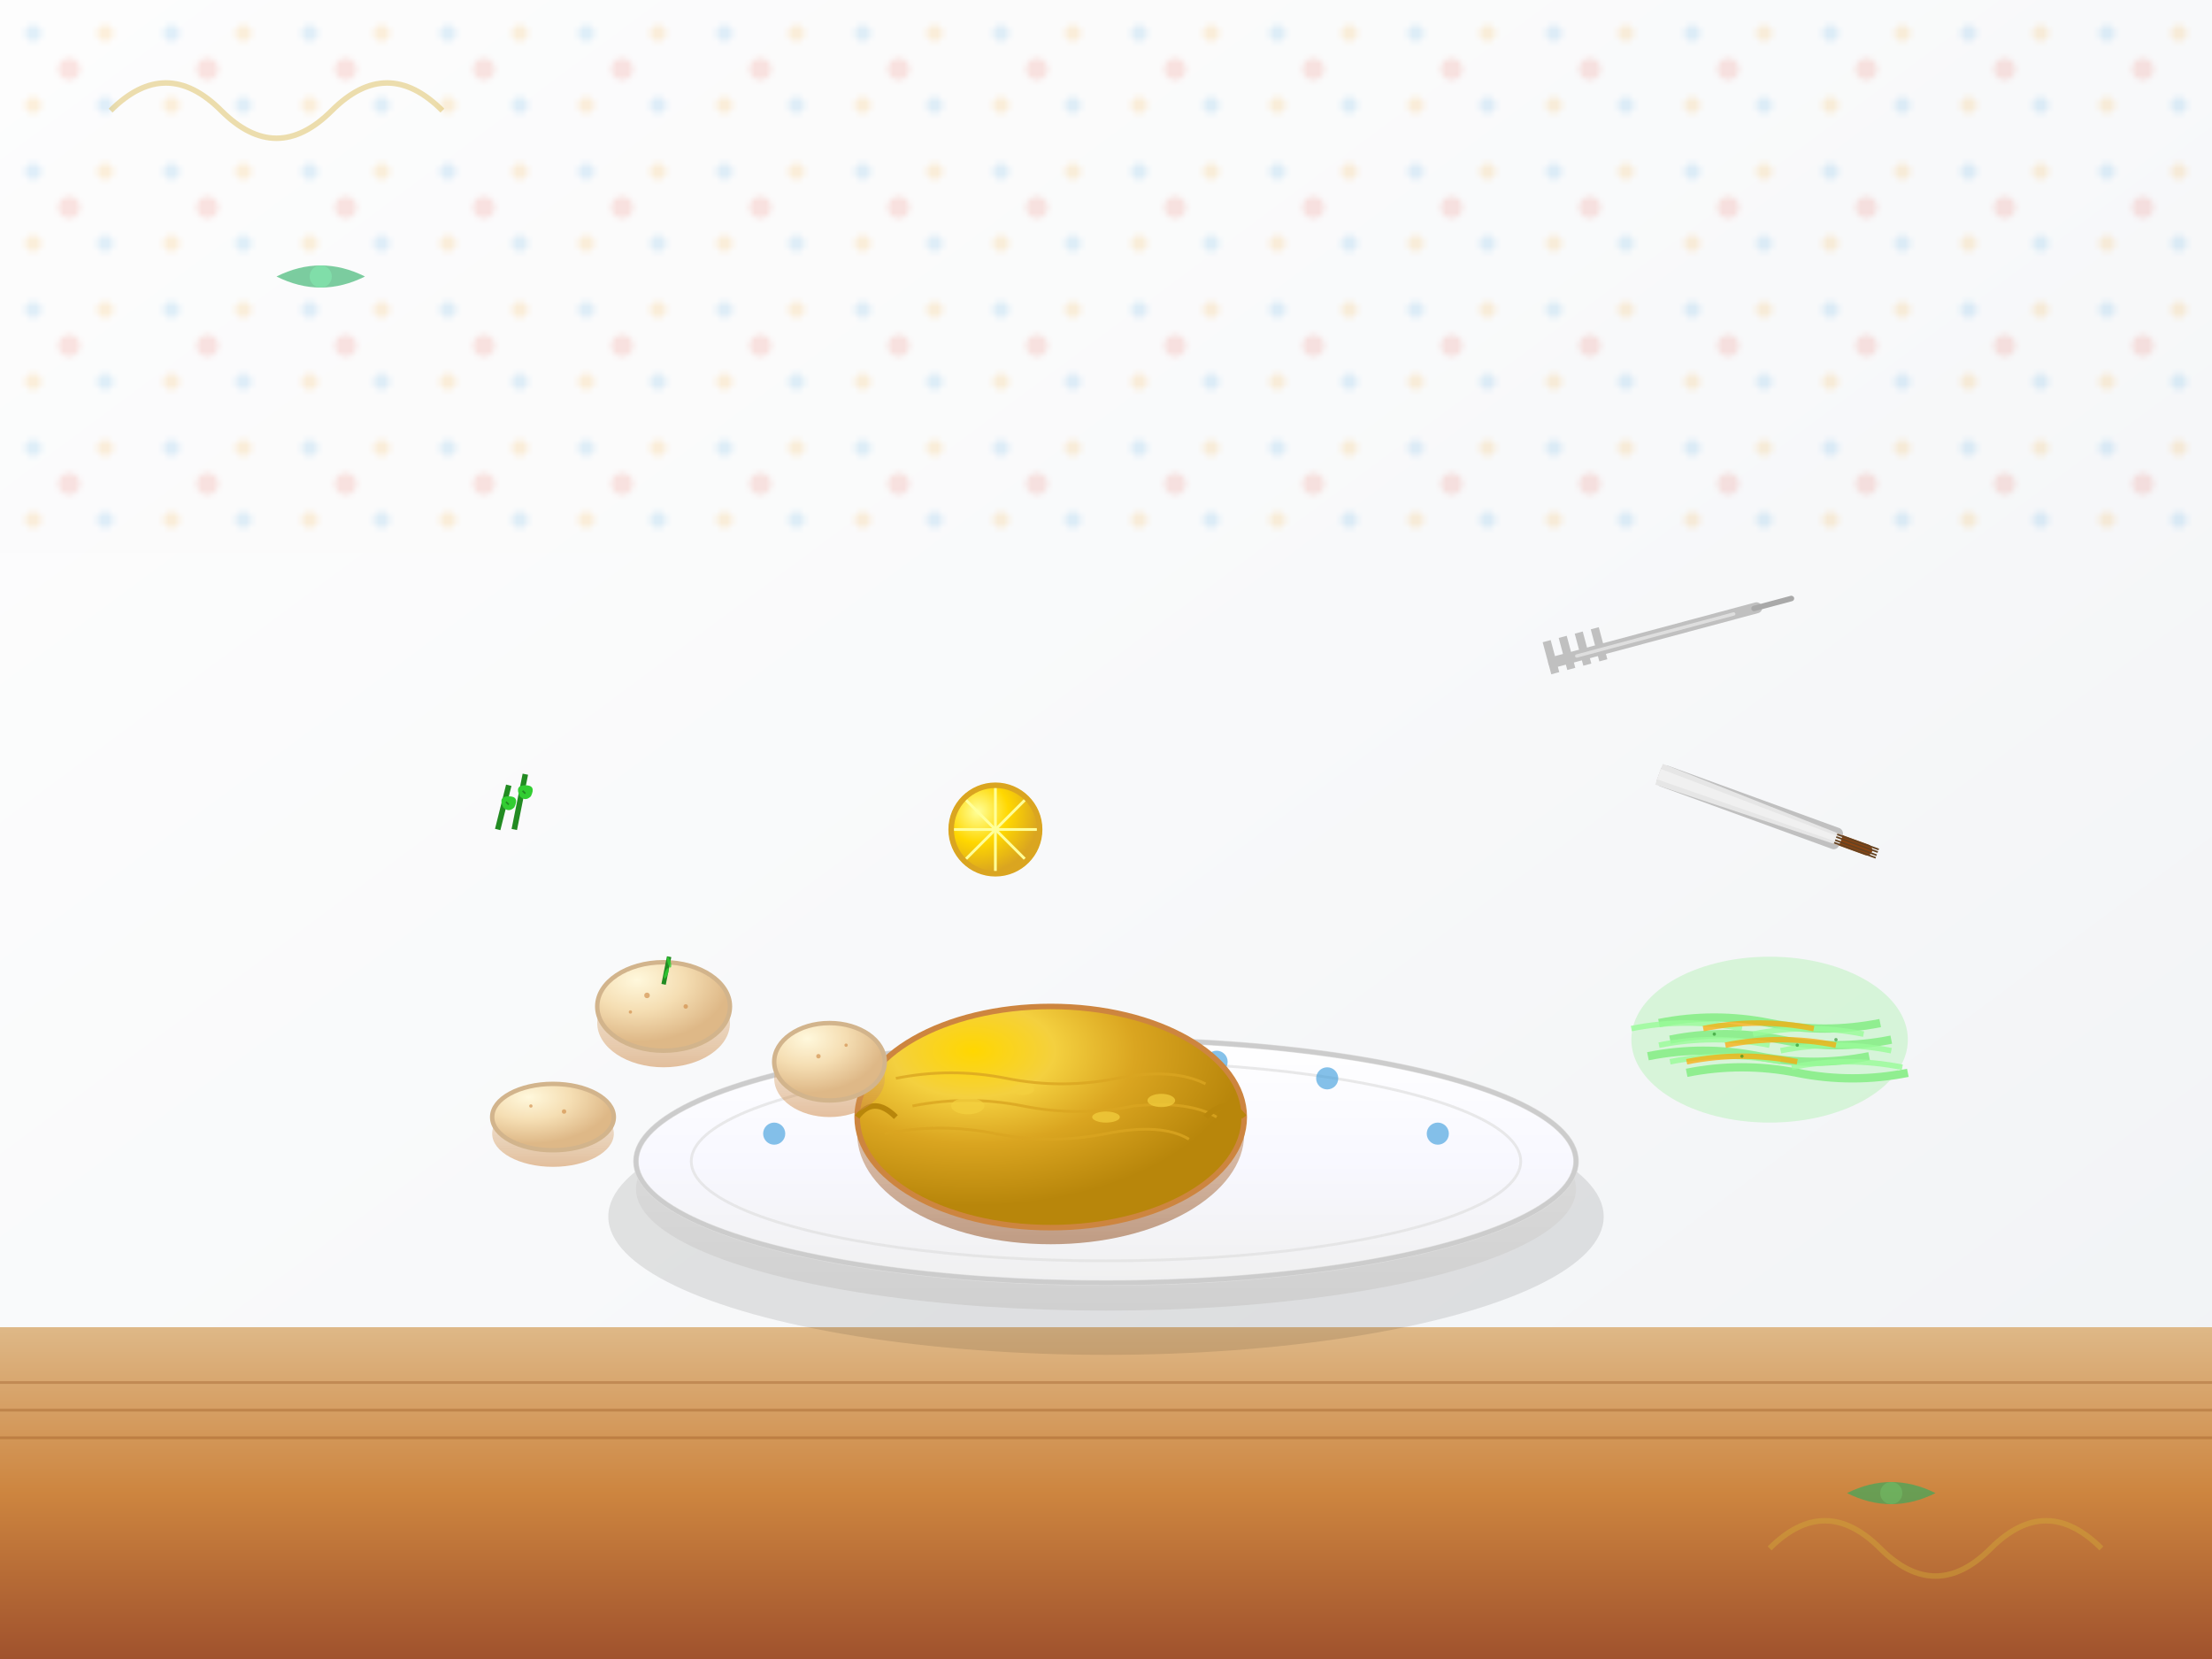 <svg width="400" height="300" viewBox="0 0 400 300" fill="none" xmlns="http://www.w3.org/2000/svg">
  <!-- Background -->
  <rect width="400" height="300" fill="url(#kotletBackground)"/>
  
  <!-- Traditional wooden table -->
  <rect x="0" y="240" width="400" height="60" fill="url(#tableGradient)"/>
  <g stroke="#8b4513" stroke-width="0.5" opacity="0.3">
    <path d="M0 250 L400 250"/>
    <path d="M0 255 L400 255"/>
    <path d="M0 260 L400 260"/>
  </g>
  
  <!-- Traditional ceramic plate -->
  <g transform="translate(200, 200)">
    <!-- Plate shadow -->
    <ellipse cx="0" cy="20" rx="90" ry="25" fill="rgba(0,0,0,0.1)"/>
    
    <!-- Plate base -->
    <ellipse cx="0" cy="15" rx="85" ry="22" fill="url(#plateBottomGradient)"/>
    
    <!-- Plate surface -->
    <ellipse cx="0" cy="10" rx="85" ry="22" fill="url(#plateGradient)" stroke="#ddd" stroke-width="1"/>
    
    <!-- Plate decorative rim -->
    <ellipse cx="0" cy="10" rx="85" ry="22" stroke="#ccc" stroke-width="0.8" fill="none"/>
    <ellipse cx="0" cy="10" rx="75" ry="18" stroke="#e0e0e0" stroke-width="0.5" fill="none" opacity="0.7"/>
    
    <!-- Traditional Polish pattern on plate rim -->
    <g fill="#3498db" opacity="0.6">
      <circle cx="-60" cy="5" r="2"/>
      <circle cx="-40" cy="-5" r="2"/>
      <circle cx="-20" cy="-8" r="2"/>
      <circle cx="0" cy="-10" r="2"/>
      <circle cx="20" cy="-8" r="2"/>
      <circle cx="40" cy="-5" r="2"/>
      <circle cx="60" cy="5" r="2"/>
    </g>
    
    <!-- Kotlet schabowy (main dish) -->
    <g transform="translate(-10, 0)">
      <!-- Kotlet base -->
      <ellipse cx="0" cy="5" rx="35" ry="20" fill="url(#kotletShadowGradient)"/>
      <ellipse cx="0" cy="2" rx="35" ry="20" fill="url(#kotletGradient)" stroke="#cd853f" stroke-width="1"/>
      
      <!-- Breading texture -->
      <g stroke="#daa520" stroke-width="0.5" opacity="0.8">
        <path d="M-25 0 Q-15 -2 -5 0 Q5 2 15 0 Q25 -1 30 2"/>
        <path d="M-30 5 Q-20 3 -10 5 Q0 7 10 5 Q20 3 25 6"/>
        <path d="M-28 -5 Q-18 -7 -8 -5 Q2 -3 12 -5 Q22 -7 28 -4"/>
      </g>
      
      <!-- Golden breading highlights -->
      <g fill="#f4d03f" opacity="0.7">
        <ellipse cx="-15" cy="0" rx="3" ry="1.5"/>
        <ellipse cx="10" cy="2" rx="2.5" ry="1"/>
        <ellipse cx="-5" cy="-3" rx="2" ry="1"/>
        <ellipse cx="20" cy="-1" rx="2.5" ry="1.2"/>
      </g>
      
      <!-- Crispy edges -->
      <path d="M-35 2 Q-32 -2 -28 2" stroke="#b8860b" stroke-width="1" fill="none"/>
      <path d="M28 2 Q32 -2 35 2" stroke="#b8860b" stroke-width="1" fill="none"/>
    </g>
  </g>
  
  <!-- Boiled potatoes -->
  <g transform="translate(120, 180)">
    <!-- Potato 1 -->
    <ellipse cx="0" cy="5" rx="12" ry="8" fill="url(#potatoShadowGradient)"/>
    <ellipse cx="0" cy="2" rx="12" ry="8" fill="url(#potatoGradient)" stroke="#d2b48c" stroke-width="0.8"/>
    
    <!-- Potato skin texture -->
    <g fill="#cd853f" opacity="0.6">
      <circle cx="-3" cy="0" r="0.5"/>
      <circle cx="4" cy="2" r="0.4"/>
      <circle cx="-6" cy="3" r="0.3"/>
    </g>
    
    <!-- Fresh dill on potato -->
    <g transform="translate(0, -2)">
      <path d="M0 0 L1 -5" stroke="#228b22" stroke-width="0.8"/>
      <g fill="#32cd32" opacity="0.8">
        <ellipse cx="0.5" cy="-2" rx="0.3" ry="1" transform="rotate(20 0.5 -2)"/>
        <ellipse cx="1" cy="-4" rx="0.3" ry="1" transform="rotate(-15 1 -4)"/>
      </g>
    </g>
  </g>
  
  <!-- Potato 2 -->
  <g transform="translate(150, 190)">
    <ellipse cx="0" cy="5" rx="10" ry="7" fill="url(#potatoShadowGradient)"/>
    <ellipse cx="0" cy="2" rx="10" ry="7" fill="url(#potatoGradient)" stroke="#d2b48c" stroke-width="0.8"/>
    
    <g fill="#cd853f" opacity="0.6">
      <circle cx="-2" cy="1" r="0.4"/>
      <circle cx="3" cy="-1" r="0.3"/>
    </g>
  </g>
  
  <!-- Potato 3 -->
  <g transform="translate(100, 200)">
    <ellipse cx="0" cy="5" rx="11" ry="6" fill="url(#potatoShadowGradient)"/>
    <ellipse cx="0" cy="2" rx="11" ry="6" fill="url(#potatoGradient)" stroke="#d2b48c" stroke-width="0.8"/>
    
    <g fill="#cd853f" opacity="0.6">
      <circle cx="-4" cy="0" r="0.3"/>
      <circle cx="2" cy="1" r="0.4"/>
    </g>
  </g>
  
  <!-- Traditional Polish cabbage salad (surówka) -->
  <g transform="translate(320, 180)">
    <!-- Salad base -->
    <ellipse cx="0" cy="8" rx="25" ry="15" fill="rgba(144, 238, 144, 0.3)"/>
    
    <!-- Cabbage strips -->
    <g stroke="#90ee90" stroke-width="1.5" fill="none">
      <path d="M-20 5 Q-10 3 0 5 Q10 7 20 5"/>
      <path d="M-18 8 Q-8 6 2 8 Q12 10 22 8"/>
      <path d="M-22 11 Q-12 9 -2 11 Q8 13 18 11"/>
      <path d="M-15 14 Q-5 12 5 14 Q15 16 25 14"/>
    </g>
    
    <!-- Finely shredded cabbage -->
    <g stroke="#98fb98" stroke-width="1" fill="none" opacity="0.8">
      <path d="M-25 6 Q-15 4 -5 6"/>
      <path d="M-3 7 Q7 5 17 7"/>
      <path d="M-20 9 Q-10 7 0 9"/>
      <path d="M2 10 Q12 8 22 10"/>
      <path d="M-18 12 Q-8 10 2 12"/>
      <path d="M4 13 Q14 11 24 13"/>
    </g>
    
    <!-- Carrot strips -->
    <g stroke="#ffa500" stroke-width="1" fill="none" opacity="0.7">
      <path d="M-12 6 Q-2 4 8 6"/>
      <path d="M-8 9 Q2 7 12 9"/>
      <path d="M-15 12 Q-5 10 5 12"/>
    </g>
    
    <!-- Small herbs and seasoning -->
    <g fill="#228b22" opacity="0.6">
      <circle cx="-10" cy="7" r="0.3"/>
      <circle cx="5" cy="9" r="0.3"/>
      <circle cx="-5" cy="11" r="0.3"/>
      <circle cx="12" cy="8" r="0.3"/>
    </g>
  </g>
  
  <!-- Traditional fork -->
  <g transform="translate(280, 120) rotate(-15)">
    <rect x="0" y="-1" width="40" height="2" rx="1" fill="#c0c0c0"/>
    <rect x="38" y="-0.5" width="8" height="1" rx="0.5" fill="#a9a9a9"/>
    
    <!-- Fork tines -->
    <rect x="0" y="-4" width="1.5" height="6" fill="#c0c0c0"/>
    <rect x="3" y="-4" width="1.5" height="6" fill="#c0c0c0"/>
    <rect x="6" y="-4" width="1.5" height="6" fill="#c0c0c0"/>
    <rect x="9" y="-4" width="1.5" height="6" fill="#c0c0c0"/>
    
    <!-- Metal shine -->
    <rect x="5" y="-0.3" width="30" height="0.6" rx="0.3" fill="#e6e6e6" opacity="0.8"/>
  </g>
  
  <!-- Traditional knife -->
  <g transform="translate(300, 140) rotate(20)">
    <rect x="0" y="-2" width="35" height="4" rx="1" fill="#c0c0c0"/>
    <rect x="33" y="-1" width="8" height="2" rx="1" fill="#8b4513"/>
    
    <!-- Blade edge -->
    <path d="M0 -2 L35 -1 L35 1 L0 2 Z" fill="#e6e6e6"/>
    <path d="M0 -1 L35 -0.5 L35 0.5 L0 1 Z" fill="#f0f0f0"/>
    
    <!-- Handle wrap -->
    <g stroke="#654321" stroke-width="0.3">
      <path d="M34 -0.8 L42 -0.8"/>
      <path d="M34 -0.3 L42 -0.3"/>
      <path d="M34 0.3 L42 0.3"/>
      <path d="M34 0.8 L42 0.8"/>
    </g>
  </g>
  
  <!-- Lemon slice garnish -->
  <g transform="translate(180, 150)">
    <circle cx="0" cy="0" r="8" fill="url(#lemonGradient)" stroke="#ffd700" stroke-width="0.8"/>
    
    <!-- Lemon segments -->
    <g stroke="#ffff99" stroke-width="0.5" fill="none">
      <path d="M0 -8 L0 0"/>
      <path d="M-5.6 -5.6 L0 0"/>
      <path d="M-8 0 L0 0"/>
      <path d="M-5.6 5.6 L0 0"/>
      <path d="M0 8 L0 0"/>
      <path d="M5.6 5.6 L0 0"/>
      <path d="M8 0 L0 0"/>
      <path d="M5.6 -5.6 L0 0"/>
    </g>
    
    <!-- Lemon peel -->
    <circle cx="0" cy="0" r="8" stroke="#daa520" stroke-width="1" fill="none"/>
  </g>
  
  <!-- Traditional Polish parsley -->
  <g transform="translate(90, 150)">
    <path d="M0 0 L2 -8" stroke="#228b22" stroke-width="1"/>
    <path d="M3 0 L5 -10" stroke="#228b22" stroke-width="1"/>
    
    <!-- Parsley leaves -->
    <g fill="#32cd32">
      <path d="M1 -4 Q0 -6 2 -6 Q4 -6 3 -4 Q2 -3 1 -4"/>
      <path d="M4 -6 Q3 -8 5 -8 Q7 -8 6 -6 Q5 -5 4 -6"/>
    </g>
    
    <!-- Detailed leaf structure -->
    <g stroke="#228b22" stroke-width="0.3" fill="none">
      <path d="M1.5 -5 L2 -4.5"/>
      <path d="M4.5 -7 L5 -6.5"/>
    </g>
  </g>
  
  <!-- Traditional Polish tablecloth pattern -->
  <g opacity="0.15">
    <pattern id="kotletTableclothPattern" x="0" y="0" width="25" height="25" patternUnits="userSpaceOnUse">
      <rect width="25" height="25" fill="#f8f9fa"/>
      <circle cx="12.5" cy="12.5" r="2" fill="#e74c3c"/>
      <circle cx="6" cy="6" r="1.5" fill="#3498db"/>
      <circle cx="19" cy="19" r="1.5" fill="#3498db"/>
      <circle cx="6" cy="19" r="1.5" fill="#f39c12"/>
      <circle cx="19" cy="6" r="1.5" fill="#f39c12"/>
    </pattern>
    <rect x="0" y="0" width="400" height="100" fill="url(#kotletTableclothPattern)"/>
  </g>
  
  <!-- Decorative corner elements -->
  <g transform="translate(50, 50)" opacity="0.6">
    <path d="M0 0 Q8 -4 16 0 Q8 4 0 0" fill="#27ae60"/>
    <circle cx="8" cy="0" r="2" fill="#2ecc71"/>
  </g>
  
  <g transform="translate(350, 270)" opacity="0.6">
    <path d="M0 0 Q-8 -4 -16 0 Q-8 4 0 0" fill="#27ae60"/>
    <circle cx="-8" cy="0" r="2" fill="#2ecc71"/>
  </g>
  
  <!-- Traditional Polish border pattern -->
  <g stroke="#d4af37" stroke-width="1" fill="none" opacity="0.4">
    <path d="M20 20 Q30 10 40 20 Q50 30 60 20 Q70 10 80 20"/>
    <path d="M320 280 Q330 270 340 280 Q350 290 360 280 Q370 270 380 280"/>
  </g>
  
  <!-- Gradient definitions -->
  <defs>
    <linearGradient id="kotletBackground" x1="0%" y1="0%" x2="100%" y2="100%">
      <stop offset="0%" style="stop-color:#fefefe;stop-opacity:1" />
      <stop offset="50%" style="stop-color:#f8f9fa;stop-opacity:1" />
      <stop offset="100%" style="stop-color:#f0f2f5;stop-opacity:1" />
    </linearGradient>
    
    <linearGradient id="tableGradient" x1="0%" y1="0%" x2="0%" y2="100%">
      <stop offset="0%" style="stop-color:#deb887;stop-opacity:1" />
      <stop offset="50%" style="stop-color:#cd853f;stop-opacity:1" />
      <stop offset="100%" style="stop-color:#a0522d;stop-opacity:1" />
    </linearGradient>
    
    <linearGradient id="plateGradient" x1="0%" y1="0%" x2="0%" y2="100%">
      <stop offset="0%" style="stop-color:#ffffff;stop-opacity:1" />
      <stop offset="50%" style="stop-color:#f8f8ff;stop-opacity:1" />
      <stop offset="100%" style="stop-color:#f0f0f0;stop-opacity:1" />
    </linearGradient>
    
    <linearGradient id="plateBottomGradient" x1="0%" y1="0%" x2="0%" y2="100%">
      <stop offset="0%" style="stop-color:#e0e0e0;stop-opacity:1" />
      <stop offset="100%" style="stop-color:#d0d0d0;stop-opacity:1" />
    </linearGradient>
    
    <radialGradient id="kotletGradient" cx="30%" cy="20%" r="70%">
      <stop offset="0%" style="stop-color:#ffd700;stop-opacity:1" />
      <stop offset="30%" style="stop-color:#f4d03f;stop-opacity:1" />
      <stop offset="60%" style="stop-color:#daa520;stop-opacity:1" />
      <stop offset="100%" style="stop-color:#b8860b;stop-opacity:1" />
    </radialGradient>
    
    <linearGradient id="kotletShadowGradient" x1="0%" y1="0%" x2="0%" y2="100%">
      <stop offset="0%" style="stop-color:#cd853f;stop-opacity:0.3" />
      <stop offset="100%" style="stop-color:#8b4513;stop-opacity:0.5" />
    </linearGradient>
    
    <radialGradient id="potatoGradient" cx="30%" cy="20%" r="70%">
      <stop offset="0%" style="stop-color:#fff8dc;stop-opacity:1" />
      <stop offset="50%" style="stop-color:#f5deb3;stop-opacity:1" />
      <stop offset="100%" style="stop-color:#deb887;stop-opacity:1" />
    </radialGradient>
    
    <linearGradient id="potatoShadowGradient" x1="0%" y1="0%" x2="0%" y2="100%">
      <stop offset="0%" style="stop-color:#deb887;stop-opacity:0.3" />
      <stop offset="100%" style="stop-color:#cd853f;stop-opacity:0.5" />
    </linearGradient>
    
    <radialGradient id="lemonGradient" cx="30%" cy="30%" r="70%">
      <stop offset="0%" style="stop-color:#ffff99;stop-opacity:1" />
      <stop offset="50%" style="stop-color:#ffd700;stop-opacity:1" />
      <stop offset="100%" style="stop-color:#daa520;stop-opacity:1" />
    </radialGradient>
  </defs>
</svg>
